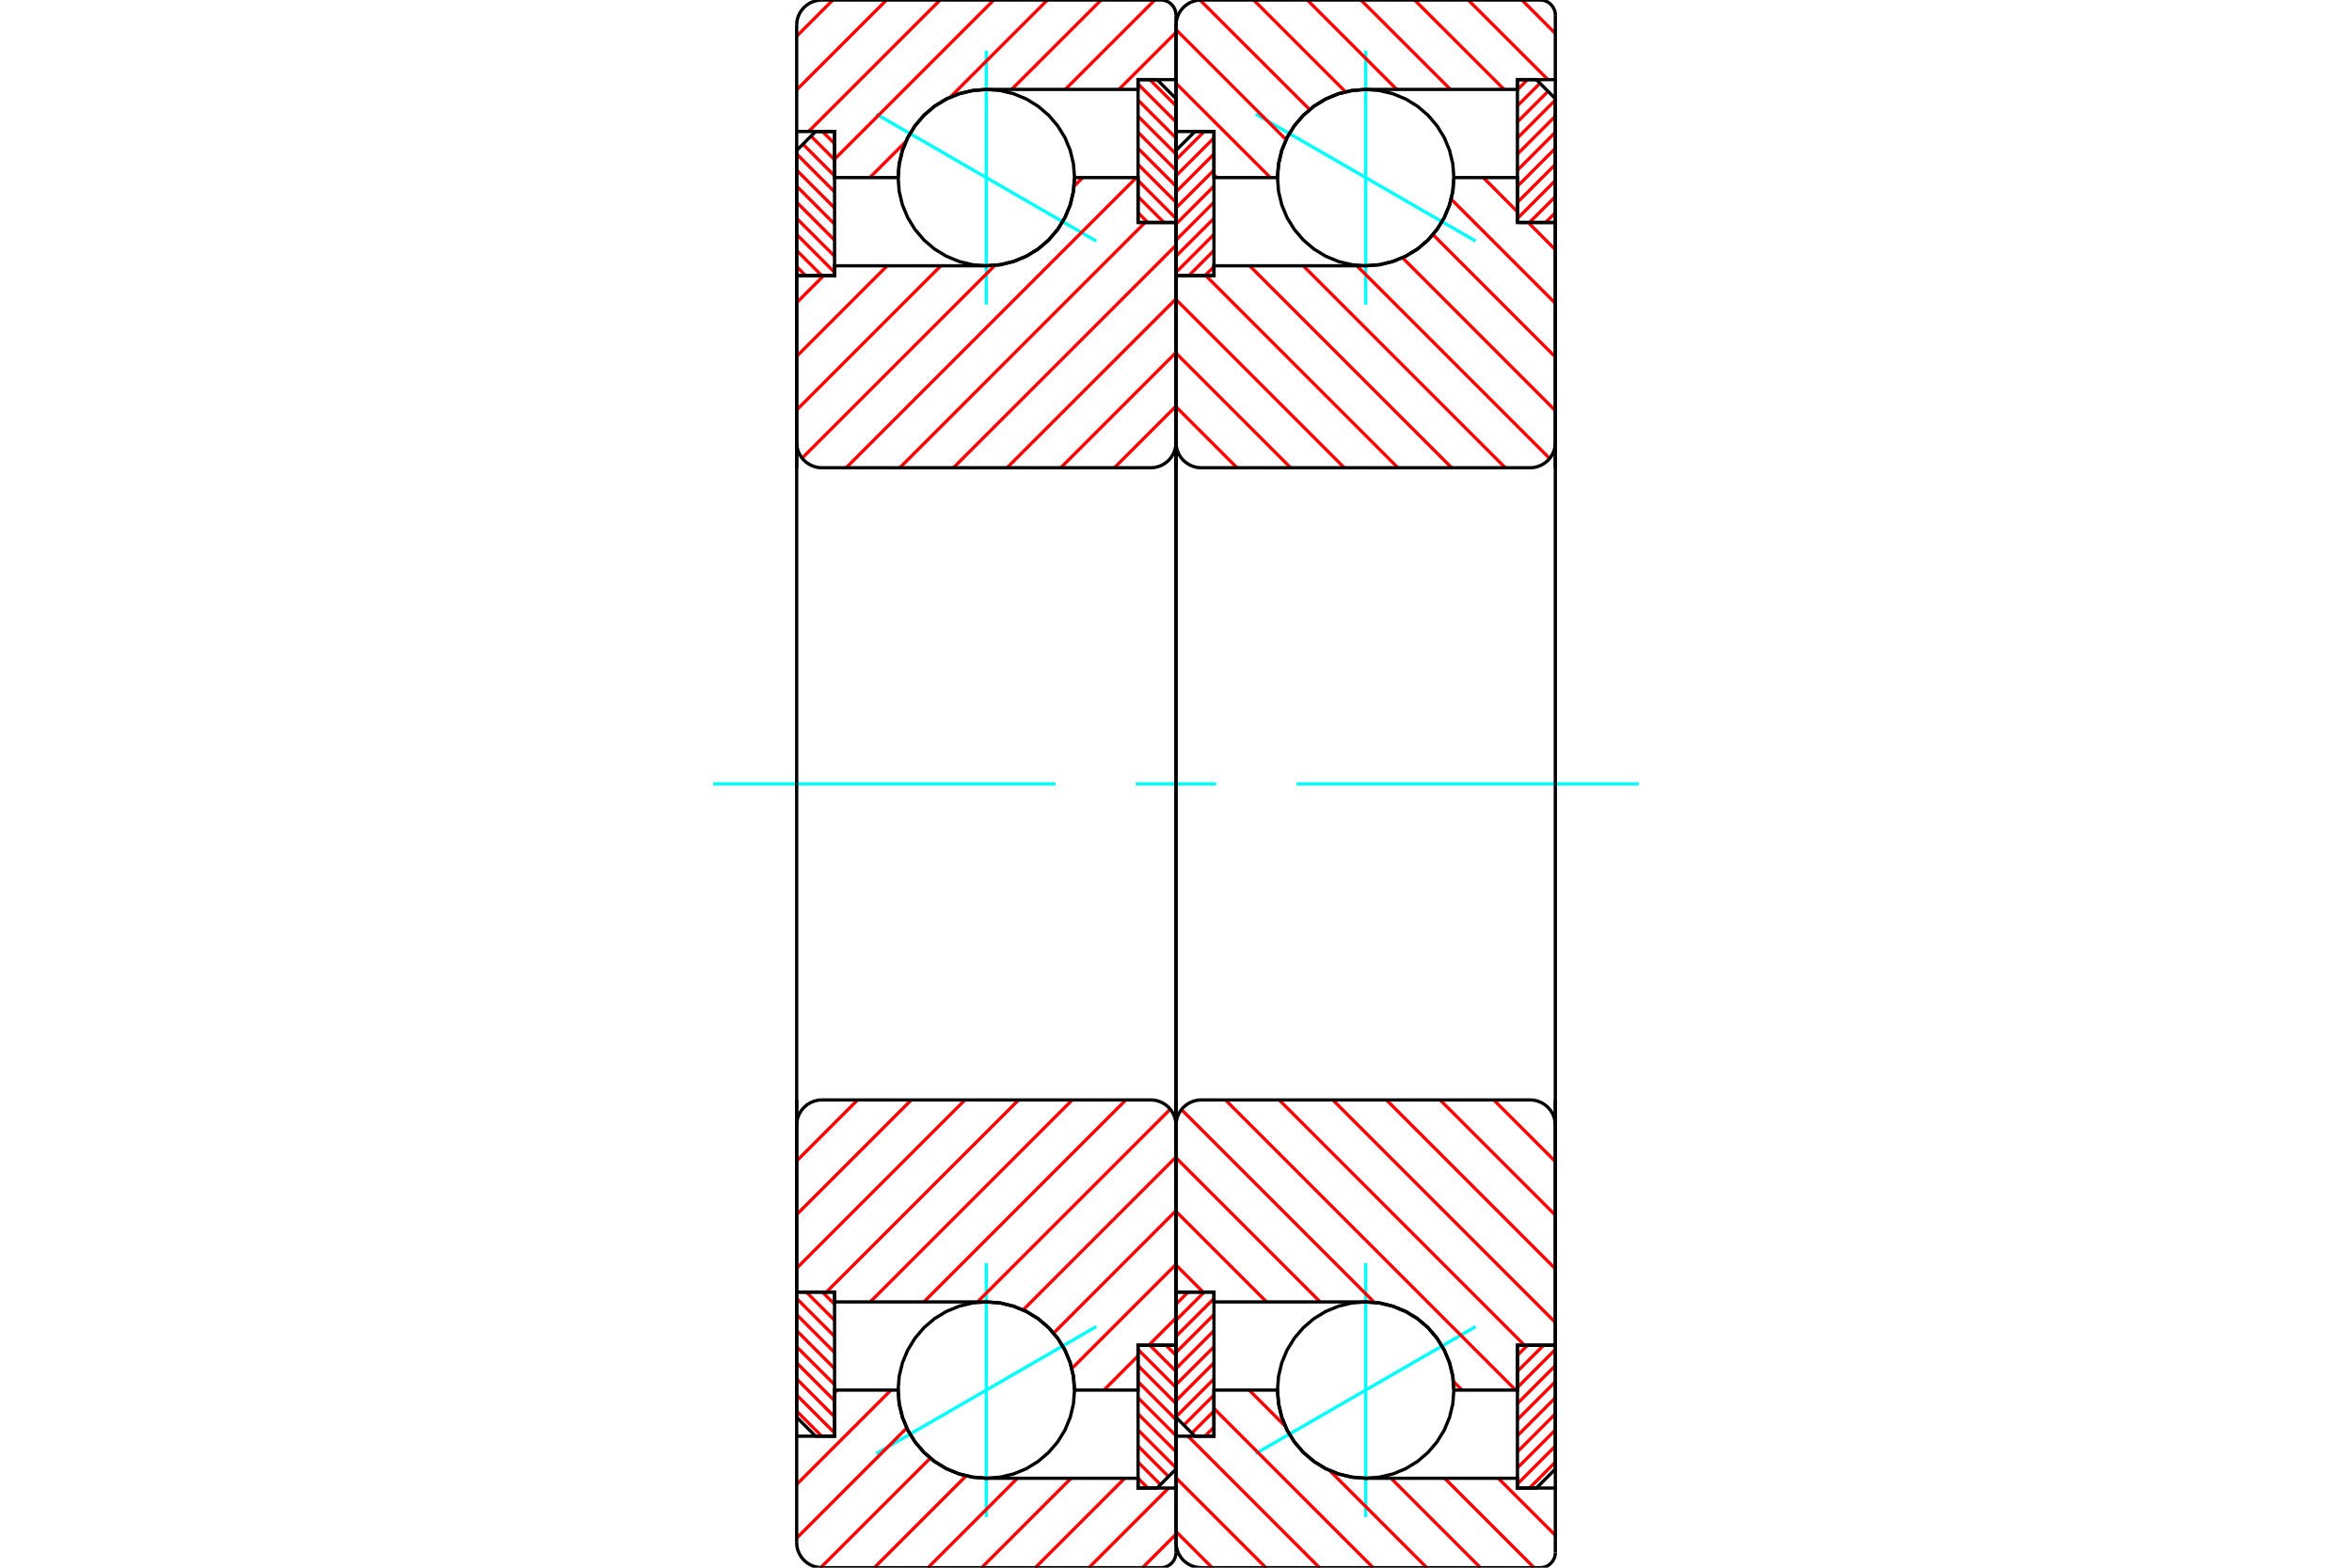 <?xml version="1.0" standalone="no"?>
<!DOCTYPE svg PUBLIC "-//W3C//DTD SVG 1.1//EN"
	"http://www.w3.org/Graphics/SVG/1.1/DTD/svg11.dtd">
<svg xmlns="http://www.w3.org/2000/svg" height="100%" width="100%" viewBox="0 0 36000 24000">
	<rect x="-1800" y="-1200" width="39600" height="26400" style="fill:#FFF"/>
	<g style="fill:none; fill-rule:evenodd" transform="matrix(1 0 0 1 0 0)">
		<g style="fill:none; stroke:#000; stroke-width:50; shape-rendering:geometricPrecision">
		</g>
		<g style="fill:none; stroke:#0FF; stroke-width:50; shape-rendering:geometricPrecision">
			<line x1="19220" y1="1747" x2="22587" y2="3691"/>
			<line x1="20903" y1="4663" x2="20903" y2="775"/>
			<line x1="20903" y1="23225" x2="20903" y2="19337"/>
			<line x1="22587" y1="20309" x2="19220" y2="22253"/>
		</g>
		<g style="fill:none; stroke:#F00; stroke-width:50; shape-rendering:geometricPrecision">
			<line x1="23226" y1="20748" x2="23380" y2="20594"/>
			<line x1="23226" y1="20994" x2="23627" y2="20594"/>
			<line x1="23226" y1="21241" x2="23806" y2="20660"/>
			<line x1="23226" y1="21487" x2="23806" y2="20906"/>
			<line x1="23226" y1="21733" x2="23806" y2="21153"/>
			<line x1="23226" y1="21980" x2="23806" y2="21399"/>
			<line x1="23226" y1="22226" x2="23806" y2="21645"/>
			<line x1="23226" y1="22472" x2="23806" y2="21892"/>
			<line x1="23226" y1="22719" x2="23806" y2="22138"/>
			<line x1="23410" y1="22781" x2="23806" y2="22384"/>
		</g>
		<g style="fill:none; stroke:#000; stroke-width:50; shape-rendering:geometricPrecision">
			<polyline points="23806,20594 23806,22490 23516,22781 23226,22781 23226,20594 23806,20594"/>
		</g>
		<g style="fill:none; stroke:#0FF; stroke-width:50; shape-rendering:geometricPrecision">
			<line x1="10916" y1="12000" x2="16156" y2="12000"/>
			<line x1="17385" y1="12000" x2="18615" y2="12000"/>
			<line x1="19844" y1="12000" x2="25084" y2="12000"/>
		</g>
		<g style="fill:none; stroke:#F00; stroke-width:50; shape-rendering:geometricPrecision">
			<line x1="23226" y1="1374" x2="23380" y2="1219"/>
			<line x1="23226" y1="1620" x2="23571" y2="1275"/>
			<line x1="23226" y1="1867" x2="23695" y2="1398"/>
			<line x1="23226" y1="2113" x2="23806" y2="1532"/>
			<line x1="23226" y1="2359" x2="23806" y2="1779"/>
			<line x1="23226" y1="2606" x2="23806" y2="2025"/>
			<line x1="23226" y1="2852" x2="23806" y2="2271"/>
			<line x1="23226" y1="3098" x2="23806" y2="2518"/>
			<line x1="23226" y1="3345" x2="23806" y2="2764"/>
			<line x1="23410" y1="3406" x2="23806" y2="3010"/>
			<line x1="23657" y1="3406" x2="23806" y2="3257"/>
		</g>
		<g style="fill:none; stroke:#000; stroke-width:50; shape-rendering:geometricPrecision">
			<polyline points="23226,3406 23226,1219 23516,1219 23806,1510 23806,3406 23226,3406"/>
		</g>
		<g style="fill:none; stroke:#F00; stroke-width:50; shape-rendering:geometricPrecision">
			<line x1="18581" y1="4082" x2="18443" y2="4219"/>
			<line x1="18581" y1="3835" x2="18197" y2="4219"/>
			<line x1="18581" y1="3589" x2="18000" y2="4170"/>
			<line x1="18581" y1="3343" x2="18000" y2="3923"/>
			<line x1="18581" y1="3096" x2="18000" y2="3677"/>
			<line x1="18581" y1="2850" x2="18000" y2="3431"/>
			<line x1="18581" y1="2604" x2="18000" y2="3184"/>
			<line x1="18581" y1="2357" x2="18000" y2="2938"/>
			<line x1="18581" y1="2111" x2="18000" y2="2692"/>
			<line x1="18432" y1="2013" x2="18000" y2="2445"/>
		</g>
		<g style="fill:none; stroke:#000; stroke-width:50; shape-rendering:geometricPrecision">
			<polyline points="18000,4219 18000,2303 18290,2013 18581,2013 18581,4219 18000,4219"/>
		</g>
		<g style="fill:none; stroke:#F00; stroke-width:50; shape-rendering:geometricPrecision">
			<line x1="18581" y1="21849" x2="18443" y2="21987"/>
			<line x1="18581" y1="21603" x2="18243" y2="21940"/>
			<line x1="18581" y1="21357" x2="18120" y2="21817"/>
			<line x1="18581" y1="21110" x2="18000" y2="21691"/>
			<line x1="18581" y1="20864" x2="18000" y2="21445"/>
			<line x1="18581" y1="20618" x2="18000" y2="21198"/>
			<line x1="18581" y1="20371" x2="18000" y2="20952"/>
			<line x1="18581" y1="20125" x2="18000" y2="20706"/>
			<line x1="18581" y1="19879" x2="18000" y2="20459"/>
			<line x1="18432" y1="19781" x2="18000" y2="20213"/>
			<line x1="18186" y1="19781" x2="18000" y2="19967"/>
		</g>
		<g style="fill:none; stroke:#000; stroke-width:50; shape-rendering:geometricPrecision">
			<polyline points="18581,19781 18581,21987 18290,21987 18000,21697 18000,19781 18581,19781"/>
			<polyline points="22253,2719 22237,2508 22187,2302 22106,2106 21995,1926 21858,1765 21697,1627 21516,1516 21320,1435 21114,1386 20903,1369 20692,1386 20486,1435 20290,1516 20110,1627 19949,1765 19811,1926 19700,2106 19619,2302 19570,2508 19553,2719 19570,2931 19619,3137 19700,3332 19811,3513 19949,3674 20110,3812 20290,3922 20486,4003 20692,4053 20903,4069 21114,4053 21320,4003 21516,3922 21697,3812 21858,3674 21995,3513 22106,3332 22187,3137 22237,2931 22253,2719"/>
			<polyline points="22253,21281 22237,21069 22187,20863 22106,20668 21995,20487 21858,20326 21697,20188 21516,20078 21320,19997 21114,19947 20903,19931 20692,19947 20486,19997 20290,20078 20110,20188 19949,20326 19811,20487 19700,20668 19619,20863 19570,21069 19553,21281 19570,21492 19619,21698 19700,21894 19811,22074 19949,22235 20110,22373 20290,22484 20486,22565 20692,22614 20903,22631 21114,22614 21320,22565 21516,22484 21697,22373 21858,22235 21995,22074 22106,21894 22187,21698 22237,21492 22253,21281"/>
		</g>
		<g style="fill:none; stroke:#F00; stroke-width:50; shape-rendering:geometricPrecision">
			<line x1="23295" y1="0" x2="23806" y2="512"/>
			<line x1="22473" y1="0" x2="23693" y2="1219"/>
			<line x1="21652" y1="0" x2="23022" y2="1369"/>
			<line x1="20831" y1="0" x2="22201" y2="1369"/>
			<line x1="20010" y1="0" x2="21379" y2="1369"/>
			<line x1="19189" y1="0" x2="20595" y2="1406"/>
			<line x1="18368" y1="1" x2="20045" y2="1677"/>
			<line x1="18000" y1="453" x2="19685" y2="2138"/>
			<line x1="18000" y1="1275" x2="19445" y2="2719"/>
			<line x1="18581" y1="2676" x2="18624" y2="2719"/>
			<line x1="22933" y1="22631" x2="23806" y2="23504"/>
			<line x1="22112" y1="22631" x2="23481" y2="24000"/>
			<line x1="21291" y1="22631" x2="22660" y2="24000"/>
			<line x1="19119" y1="21281" x2="19672" y2="21833"/>
			<line x1="20351" y1="22512" x2="21839" y2="24000"/>
			<line x1="18581" y1="21563" x2="21018" y2="24000"/>
			<line x1="18184" y1="21987" x2="20196" y2="24000"/>
			<line x1="18000" y1="22625" x2="19375" y2="24000"/>
			<line x1="18000" y1="23446" x2="18554" y2="24000"/>
		</g>
		<g style="fill:none; stroke:#000; stroke-width:50; shape-rendering:geometricPrecision">
			<polyline points="18000,7161 18000,2013 18000,387"/>
			<polyline points="18387,0 18327,5 18267,19 18211,42 18160,74 18113,113 18074,160 18042,211 18019,267 18005,327 18000,387"/>
			<line x1="18387" y1="0" x2="23574" y2="0"/>
			<polyline points="23806,232 23804,196 23795,160 23781,127 23762,96 23738,68 23711,44 23680,25 23646,11 23611,3 23574,0"/>
			<polyline points="23806,232 23806,1219 23226,1219 23226,1369 20903,1369 20692,1386 20486,1435 20290,1516 20110,1627 19949,1765 19811,1926 19700,2106 19619,2302 19570,2508 19553,2719 18581,2719 18581,2013 18000,2013"/>
			<line x1="23806" y1="1219" x2="23806" y2="7161"/>
			<line x1="23806" y1="16839" x2="23806" y2="22781"/>
			<polyline points="18000,21987 18581,21987 18581,21281 19553,21281 19570,21492 19619,21698 19700,21894 19811,22074 19949,22235 20110,22373 20290,22484 20486,22565 20692,22614 20903,22631 23226,22631 23226,22781 23806,22781 23806,23768"/>
			<polyline points="23574,24000 23611,23997 23646,23989 23680,23975 23711,23956 23738,23932 23762,23904 23781,23873 23795,23840 23804,23804 23806,23768"/>
			<line x1="23574" y1="24000" x2="18387" y2="24000"/>
			<polyline points="18000,23613 18005,23673 18019,23733 18042,23789 18074,23840 18113,23887 18160,23926 18211,23958 18267,23981 18327,23995 18387,24000"/>
			<polyline points="18000,23613 18000,21987 18000,16839"/>
		</g>
		<g style="fill:none; stroke:#F00; stroke-width:50; shape-rendering:geometricPrecision">
			<line x1="22704" y1="2719" x2="23226" y2="3242"/>
			<line x1="23391" y1="3406" x2="23806" y2="3822"/>
			<line x1="22212" y1="3049" x2="23806" y2="4643"/>
			<line x1="21933" y1="3591" x2="23806" y2="5465"/>
			<line x1="21467" y1="3946" x2="23806" y2="6286"/>
			<line x1="20769" y1="4069" x2="23719" y2="7019"/>
			<line x1="19948" y1="4069" x2="23040" y2="7161"/>
			<line x1="19127" y1="4069" x2="22219" y2="7161"/>
			<line x1="18455" y1="4219" x2="21397" y2="7161"/>
			<line x1="18000" y1="4585" x2="20576" y2="7161"/>
			<line x1="18000" y1="5406" x2="19755" y2="7161"/>
			<line x1="18000" y1="6227" x2="18934" y2="7161"/>
			<line x1="22863" y1="16839" x2="23806" y2="17782"/>
			<line x1="22042" y1="16839" x2="23806" y2="18603"/>
			<line x1="21221" y1="16839" x2="23806" y2="19424"/>
			<line x1="20400" y1="16839" x2="23806" y2="20245"/>
			<line x1="19579" y1="16839" x2="23333" y2="20594"/>
			<line x1="18757" y1="16839" x2="23199" y2="21281"/>
			<line x1="18083" y1="16986" x2="21035" y2="19938"/>
			<line x1="22246" y1="21149" x2="22378" y2="21281"/>
			<line x1="18000" y1="17724" x2="20207" y2="19931"/>
			<line x1="18000" y1="18545" x2="19386" y2="19931"/>
			<line x1="18000" y1="19366" x2="18415" y2="19781"/>
		</g>
		<g style="fill:none; stroke:#000; stroke-width:50; shape-rendering:geometricPrecision">
			<line x1="18000" y1="12000" x2="18000" y2="4219"/>
			<polyline points="18000,6774 18005,6835 18019,6894 18042,6950 18074,7002 18113,7048 18160,7087 18211,7119 18267,7142 18327,7157 18387,7161 23419,7161 23480,7157 23539,7142 23595,7119 23647,7087 23693,7048 23733,7002 23764,6950 23788,6894 23802,6835 23806,6774 23806,3406 23226,3406 23226,2719 22253,2719"/>
			<polyline points="20903,4069 21114,4053 21320,4003 21516,3922 21697,3812 21858,3674 21995,3513 22106,3332 22187,3137 22237,2931 22253,2719"/>
			<polyline points="20903,4069 18581,4069 18581,4219 18000,4219"/>
			<line x1="23806" y1="12000" x2="23806" y2="6774"/>
			<line x1="23806" y1="17226" x2="23806" y2="12000"/>
			<polyline points="18000,19781 18581,19781 18581,19931 20903,19931"/>
			<polyline points="22253,21281 22237,21069 22187,20863 22106,20668 21995,20487 21858,20326 21697,20188 21516,20078 21320,19997 21114,19947 20903,19931"/>
			<polyline points="22253,21281 23226,21281 23226,20594 23806,20594 23806,17226 23802,17165 23788,17106 23764,17050 23733,16998 23693,16952 23647,16913 23595,16881 23539,16858 23480,16843 23419,16839 18387,16839 18327,16843 18267,16858 18211,16881 18160,16913 18113,16952 18074,16998 18042,17050 18019,17106 18005,17165 18000,17226"/>
			<line x1="18000" y1="19781" x2="18000" y2="12000"/>
		</g>
		<g style="fill:none; stroke:#0FF; stroke-width:50; shape-rendering:geometricPrecision">
			<line x1="13413" y1="1747" x2="16780" y2="3691"/>
			<line x1="15097" y1="4663" x2="15097" y2="775"/>
			<line x1="15097" y1="23225" x2="15097" y2="19337"/>
			<line x1="16780" y1="20309" x2="13413" y2="22253"/>
		</g>
		<g style="fill:none; stroke:#F00; stroke-width:50; shape-rendering:geometricPrecision">
			<line x1="17846" y1="20594" x2="18000" y2="20748"/>
			<line x1="17599" y1="20594" x2="18000" y2="20994"/>
			<line x1="17419" y1="20660" x2="18000" y2="21241"/>
			<line x1="17419" y1="20906" x2="18000" y2="21487"/>
			<line x1="17419" y1="21153" x2="18000" y2="21733"/>
			<line x1="17419" y1="21399" x2="18000" y2="21980"/>
			<line x1="17419" y1="21645" x2="18000" y2="22226"/>
			<line x1="17419" y1="21892" x2="18000" y2="22472"/>
			<line x1="17419" y1="22138" x2="17886" y2="22605"/>
			<line x1="17419" y1="22384" x2="17763" y2="22728"/>
			<line x1="17419" y1="22631" x2="17569" y2="22781"/>
		</g>
		<g style="fill:none; stroke:#000; stroke-width:50; shape-rendering:geometricPrecision">
			<polyline points="18000,20594 18000,22490 17710,22781 17419,22781 17419,20594 18000,20594"/>
		</g>
		<g style="fill:none; stroke:#F00; stroke-width:50; shape-rendering:geometricPrecision">
			<line x1="17599" y1="1219" x2="18000" y2="1620"/>
			<line x1="17419" y1="1286" x2="18000" y2="1867"/>
			<line x1="17419" y1="1532" x2="18000" y2="2113"/>
			<line x1="17419" y1="1779" x2="18000" y2="2359"/>
			<line x1="17419" y1="2025" x2="18000" y2="2606"/>
			<line x1="17419" y1="2271" x2="18000" y2="2852"/>
			<line x1="17419" y1="2518" x2="18000" y2="3098"/>
			<line x1="17419" y1="2764" x2="18000" y2="3345"/>
			<line x1="17419" y1="3010" x2="17815" y2="3406"/>
			<line x1="17419" y1="3257" x2="17569" y2="3406"/>
		</g>
		<g style="fill:none; stroke:#000; stroke-width:50; shape-rendering:geometricPrecision">
			<polyline points="17419,3406 17419,1219 17710,1219 18000,1510 18000,3406 17419,3406"/>
		</g>
		<g style="fill:none; stroke:#F00; stroke-width:50; shape-rendering:geometricPrecision">
			<line x1="12331" y1="4219" x2="12194" y2="4082"/>
			<line x1="12578" y1="4219" x2="12194" y2="3835"/>
			<line x1="12774" y1="4170" x2="12194" y2="3589"/>
			<line x1="12774" y1="3923" x2="12194" y2="3343"/>
			<line x1="12774" y1="3677" x2="12194" y2="3096"/>
			<line x1="12774" y1="3431" x2="12194" y2="2850"/>
			<line x1="12774" y1="3184" x2="12194" y2="2604"/>
			<line x1="12774" y1="2938" x2="12194" y2="2357"/>
			<line x1="12774" y1="2692" x2="12290" y2="2207"/>
			<line x1="12774" y1="2445" x2="12413" y2="2084"/>
			<line x1="12774" y1="2199" x2="12588" y2="2013"/>
		</g>
		<g style="fill:none; stroke:#000; stroke-width:50; shape-rendering:geometricPrecision">
			<polyline points="12194,4219 12194,2303 12484,2013 12774,2013 12774,4219 12194,4219"/>
		</g>
		<g style="fill:none; stroke:#F00; stroke-width:50; shape-rendering:geometricPrecision">
			<line x1="12578" y1="21987" x2="12194" y2="21603"/>
			<line x1="12774" y1="21937" x2="12194" y2="21357"/>
			<line x1="12774" y1="21691" x2="12194" y2="21110"/>
			<line x1="12774" y1="21445" x2="12194" y2="20864"/>
			<line x1="12774" y1="21198" x2="12194" y2="20618"/>
			<line x1="12774" y1="20952" x2="12194" y2="20371"/>
			<line x1="12774" y1="20706" x2="12194" y2="20125"/>
			<line x1="12774" y1="20459" x2="12194" y2="19879"/>
			<line x1="12774" y1="20213" x2="12342" y2="19781"/>
			<line x1="12774" y1="19967" x2="12588" y2="19781"/>
		</g>
		<g style="fill:none; stroke:#000; stroke-width:50; shape-rendering:geometricPrecision">
			<polyline points="12774,19781 12774,21987 12484,21987 12194,21697 12194,19781 12774,19781"/>
			<polyline points="16447,2719 16430,2508 16381,2302 16300,2106 16189,1926 16051,1765 15890,1627 15710,1516 15514,1435 15308,1386 15097,1369 14886,1386 14680,1435 14484,1516 14303,1627 14142,1765 14005,1926 13894,2106 13813,2302 13763,2508 13747,2719 13763,2931 13813,3137 13894,3332 14005,3513 14142,3674 14303,3812 14484,3922 14680,4003 14886,4053 15097,4069 15308,4053 15514,4003 15710,3922 15890,3812 16051,3674 16189,3513 16300,3332 16381,3137 16430,2931 16447,2719"/>
			<polyline points="16447,21281 16430,21069 16381,20863 16300,20668 16189,20487 16051,20326 15890,20188 15710,20078 15514,19997 15308,19947 15097,19931 14886,19947 14680,19997 14484,20078 14303,20188 14142,20326 14005,20487 13894,20668 13813,20863 13763,21069 13747,21281 13763,21492 13813,21698 13894,21894 14005,22074 14142,22235 14303,22373 14484,22484 14680,22565 14886,22614 15097,22631 15308,22614 15514,22565 15710,22484 15890,22373 16051,22235 16189,22074 16300,21894 16381,21698 16430,21492 16447,21281"/>
		</g>
		<g style="fill:none; stroke:#F00; stroke-width:50; shape-rendering:geometricPrecision">
			<line x1="18000" y1="23488" x2="17488" y2="24000"/>
			<line x1="17886" y1="22781" x2="16667" y2="24000"/>
			<line x1="17215" y1="22631" x2="15846" y2="24000"/>
			<line x1="16394" y1="22631" x2="15025" y2="24000"/>
			<line x1="15573" y1="22631" x2="14204" y2="24000"/>
			<line x1="14788" y1="22594" x2="13382" y2="24000"/>
			<line x1="14239" y1="22323" x2="12562" y2="23999"/>
			<line x1="13878" y1="21862" x2="12194" y2="23547"/>
			<line x1="13638" y1="21281" x2="12194" y2="22725"/>
			<line x1="12817" y1="21281" x2="12774" y2="21324"/>
			<line x1="18000" y1="496" x2="17126" y2="1369"/>
			<line x1="17675" y1="0" x2="16305" y2="1369"/>
			<line x1="16854" y1="0" x2="15484" y2="1369"/>
			<line x1="16032" y1="0" x2="14544" y2="1488"/>
			<line x1="13866" y1="2167" x2="13313" y2="2719"/>
			<line x1="15211" y1="0" x2="12774" y2="2437"/>
			<line x1="14390" y1="0" x2="12377" y2="2013"/>
			<line x1="13569" y1="0" x2="12194" y2="1375"/>
			<line x1="12748" y1="0" x2="12194" y2="554"/>
		</g>
		<g style="fill:none; stroke:#000; stroke-width:50; shape-rendering:geometricPrecision">
			<polyline points="12194,7161 12194,2013 12194,387"/>
			<polyline points="12581,0 12520,5 12461,19 12405,42 12353,74 12307,113 12267,160 12236,211 12212,267 12198,327 12194,387"/>
			<line x1="12581" y1="0" x2="17768" y2="0"/>
			<polyline points="18000,232 17997,196 17989,160 17975,127 17956,96 17932,68 17904,44 17873,25 17840,11 17804,3 17768,0"/>
			<polyline points="18000,232 18000,1219 17419,1219 17419,1369 15097,1369 14886,1386 14680,1435 14484,1516 14303,1627 14142,1765 14005,1926 13894,2106 13813,2302 13763,2508 13747,2719 12774,2719 12774,2013 12194,2013"/>
			<line x1="18000" y1="1219" x2="18000" y2="7161"/>
			<line x1="18000" y1="16839" x2="18000" y2="22781"/>
			<polyline points="12194,21987 12774,21987 12774,21281 13747,21281 13763,21492 13813,21698 13894,21894 14005,22074 14142,22235 14303,22373 14484,22484 14680,22565 14886,22614 15097,22631 17419,22631 17419,22781 18000,22781 18000,23768"/>
			<polyline points="17768,24000 17804,23997 17840,23989 17873,23975 17904,23956 17932,23932 17956,23904 17975,23873 17989,23840 17997,23804 18000,23768"/>
			<line x1="17768" y1="24000" x2="12581" y2="24000"/>
			<polyline points="12194,23613 12198,23673 12212,23733 12236,23789 12267,23840 12307,23887 12353,23926 12405,23958 12461,23981 12520,23995 12581,24000"/>
			<polyline points="12194,23613 12194,21987 12194,16839"/>
		</g>
		<g style="fill:none; stroke:#F00; stroke-width:50; shape-rendering:geometricPrecision">
			<line x1="18000" y1="20178" x2="17584" y2="20594"/>
			<line x1="17419" y1="20758" x2="16897" y2="21281"/>
			<line x1="18000" y1="19357" x2="16406" y2="20951"/>
			<line x1="18000" y1="18535" x2="16127" y2="20409"/>
			<line x1="18000" y1="17714" x2="15660" y2="20054"/>
			<line x1="17912" y1="16981" x2="14962" y2="19931"/>
			<line x1="17233" y1="16839" x2="14141" y2="19931"/>
			<line x1="16412" y1="16839" x2="13320" y2="19931"/>
			<line x1="15591" y1="16839" x2="12649" y2="19781"/>
			<line x1="14770" y1="16839" x2="12194" y2="19415"/>
			<line x1="13949" y1="16839" x2="12194" y2="18594"/>
			<line x1="13127" y1="16839" x2="12194" y2="17773"/>
			<line x1="18000" y1="6218" x2="17057" y2="7161"/>
			<line x1="18000" y1="5397" x2="16236" y2="7161"/>
			<line x1="18000" y1="4576" x2="15414" y2="7161"/>
			<line x1="18000" y1="3755" x2="14593" y2="7161"/>
			<line x1="17527" y1="3406" x2="13772" y2="7161"/>
			<line x1="17393" y1="2719" x2="12951" y2="7161"/>
			<line x1="16572" y1="2719" x2="16440" y2="2851"/>
			<line x1="15229" y1="4062" x2="12277" y2="7014"/>
			<line x1="14401" y1="4069" x2="12194" y2="6276"/>
			<line x1="13579" y1="4069" x2="12194" y2="5455"/>
			<line x1="12608" y1="4219" x2="12194" y2="4634"/>
		</g>
		<g style="fill:none; stroke:#000; stroke-width:50; shape-rendering:geometricPrecision">
			<line x1="12194" y1="12000" x2="12194" y2="4219"/>
			<polyline points="12194,6774 12198,6835 12212,6894 12236,6950 12267,7002 12307,7048 12353,7087 12405,7119 12461,7142 12520,7157 12581,7161 17613,7161 17673,7157 17733,7142 17789,7119 17840,7087 17887,7048 17926,7002 17958,6950 17981,6894 17995,6835 18000,6774 18000,3406 17419,3406 17419,2719 16447,2719"/>
			<polyline points="15097,4069 15308,4053 15514,4003 15710,3922 15890,3812 16051,3674 16189,3513 16300,3332 16381,3137 16430,2931 16447,2719"/>
			<polyline points="15097,4069 12774,4069 12774,4219 12194,4219"/>
			<line x1="18000" y1="12000" x2="18000" y2="6774"/>
			<line x1="18000" y1="17226" x2="18000" y2="12000"/>
			<polyline points="12194,19781 12774,19781 12774,19931 15097,19931"/>
			<polyline points="16447,21281 16430,21069 16381,20863 16300,20668 16189,20487 16051,20326 15890,20188 15710,20078 15514,19997 15308,19947 15097,19931"/>
			<polyline points="16447,21281 17419,21281 17419,20594 18000,20594 18000,17226 17995,17165 17981,17106 17958,17050 17926,16998 17887,16952 17840,16913 17789,16881 17733,16858 17673,16843 17613,16839 12581,16839 12520,16843 12461,16858 12405,16881 12353,16913 12307,16952 12267,16998 12236,17050 12212,17106 12198,17165 12194,17226"/>
			<line x1="12194" y1="19781" x2="12194" y2="12000"/>
		</g>
	</g>
</svg>
